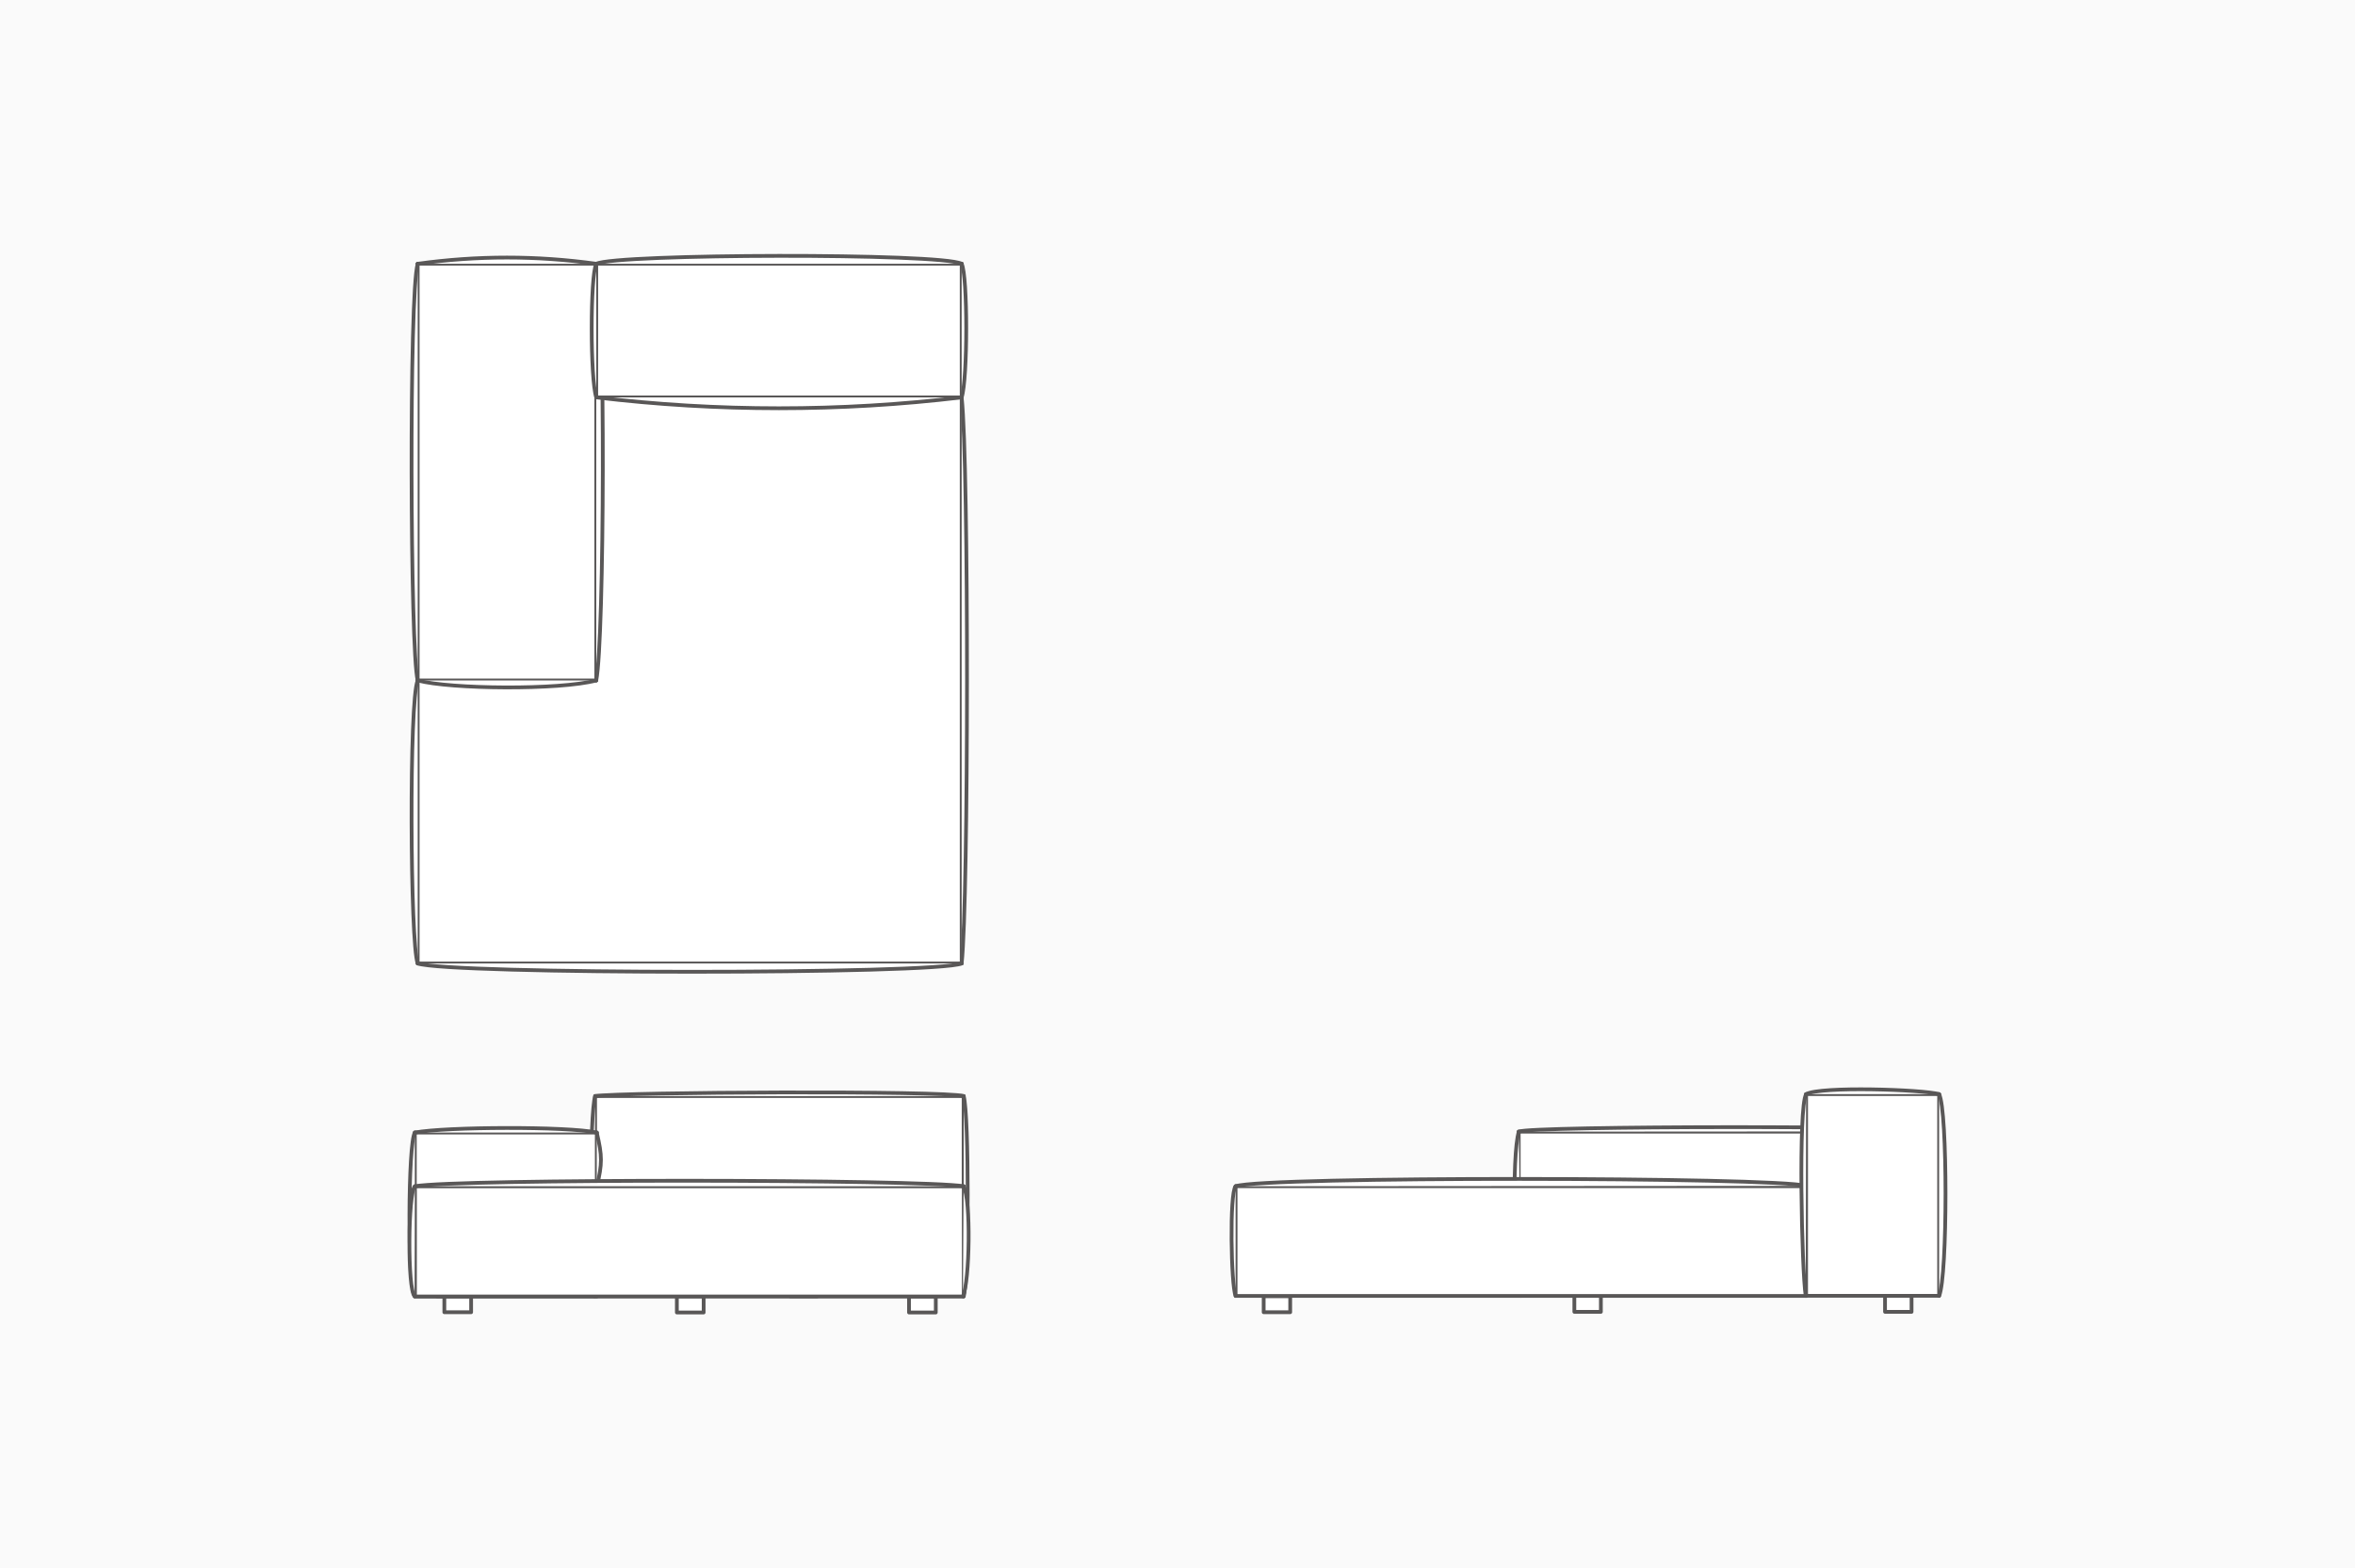 <?xml version="1.0" encoding="UTF-8"?>
<svg id="_レイヤー_2" data-name="レイヤー 2" xmlns="http://www.w3.org/2000/svg" viewBox="0 0 182 121.24">
  <defs>
    <style>
      .cls-1 {
        fill: #fafafa;
        stroke-width: 0px;
      }

      .cls-2 {
        fill: #fff;
        stroke: #595757;
        stroke-linecap: round;
        stroke-linejoin: round;
        stroke-width: .29px;
      }
    </style>
  </defs>
  <g id="_ベース" data-name="ベース">
    <g>
      <rect class="cls-1" width="182" height="121.24"/>
      <g>
        <g>
          <rect class="cls-2" x="32.28" y="20.39" width="42.04" height="54.09"/>
          <g id="ARC">
            <path class="cls-2" d="M32.28,74.48c2.39.85,40.03.86,42.04,0"/>
          </g>
          <g id="ARC-2" data-name="ARC">
            <path class="cls-2" d="M74.32,74.48c.54-5.08.56-38.53,0-43.76"/>
          </g>
          <g id="ARC-3" data-name="ARC">
            <path class="cls-2" d="M32.28,52.6c-.68,1.51-.58,20.41,0,21.88"/>
          </g>
        </g>
        <rect class="cls-2" x="145.67" y="100.18" width="2.05" height="1.24" transform="translate(293.4 201.59) rotate(-180)"/>
        <g id="LINE">
          <line class="cls-2" x1="139.58" y1="84.59" x2="139.58" y2="100.18"/>
        </g>
        <rect class="cls-2" x="97.65" y="100.21" width="2.05" height="1.24" transform="translate(197.36 201.65) rotate(-180)"/>
        <rect class="cls-2" x="121.66" y="100.18" width="2.05" height="1.24" transform="translate(245.38 201.59) rotate(-180)"/>
        <g>
          <rect class="cls-2" x="117.37" y="87.48" width="22.21" height="4.22" transform="translate(256.95 179.18) rotate(-180)"/>
          <g id="ARC-4" data-name="ARC">
            <path class="cls-2" d="M117.37,87.48c.89-.45,31.65-.47,32.49-.02"/>
          </g>
          <g id="ARC-5" data-name="ARC">
            <path class="cls-2" d="M117.54,100.18c-.51-1.68-.73-10.92-.16-12.7"/>
          </g>
        </g>
        <g>
          <rect class="cls-2" x="95.49" y="91.7" width="44.09" height="8.48" transform="translate(235.07 191.88) rotate(-180)"/>
          <g id="ARC-6" data-name="ARC">
            <path class="cls-2" d="M95.49,91.7c2.22-.78,41.67-.72,44.09-.03"/>
          </g>
          <g id="ARC-7" data-name="ARC">
            <path class="cls-2" d="M95.49,100.18c-.35-.8-.48-7.96,0-8.48"/>
          </g>
        </g>
        <g id="LINE-2" data-name="LINE">
          <line class="cls-2" x1="74.48" y1="91.7" x2="45.45" y2="91.7"/>
        </g>
        <g id="LINE-3" data-name="LINE">
          <line class="cls-2" x1="33.77" y1="100.21" x2="35.85" y2="100.21"/>
        </g>
        <g id="LINE-4" data-name="LINE">
          <line class="cls-2" x1="61.08" y1="100.21" x2="63.15" y2="100.21"/>
        </g>
        <rect class="cls-2" x="70.25" y="100.21" width="2.07" height="1.24" transform="translate(142.57 201.67) rotate(-180)"/>
        <rect class="cls-2" x="34.33" y="100.21" width="2.07" height="1.24" transform="translate(70.74 201.65) rotate(-180)"/>
        <g>
          <rect class="cls-2" x="46" y="84.73" width="28.48" height="15.47" transform="translate(120.47 184.93) rotate(-180)"/>
          <g id="ARC-8" data-name="ARC">
            <path class="cls-2" d="M74.48,84.73c-1.49-.44-26.47-.31-28.48,0"/>
          </g>
          <g id="ARC-9" data-name="ARC">
            <path class="cls-2" d="M74.48,100.21c.41-1.8.41-13.99,0-15.47"/>
          </g>
          <g id="ARC-10" data-name="ARC">
            <path class="cls-2" d="M46,84.73c-.43.96-.51,14.5-.08,15.47"/>
          </g>
        </g>
        <rect class="cls-2" x="52.31" y="100.22" width="2.07" height="1.24" transform="translate(106.69 201.68) rotate(-180)"/>
        <g>
          <rect class="cls-2" x="32.28" y="20.39" width="13.8" height="32.21"/>
          <g id="ARC-11" data-name="ARC">
            <path class="cls-2" d="M46.08,52.6c.63-3.15.72-29.5,0-32.21"/>
          </g>
          <g id="ARC-12" data-name="ARC">
            <path class="cls-2" d="M32.28,52.6c2.5.68,10.97.76,13.8,0"/>
          </g>
          <g id="ARC-13" data-name="ARC">
            <path class="cls-2" d="M46.08,20.39c-4.63-.64-9.17-.64-13.8,0"/>
          </g>
          <g id="ARC-14" data-name="ARC">
            <path class="cls-2" d="M32.28,20.39c-.68,2.24-.58,30.03,0,32.21"/>
          </g>
        </g>
        <g>
          <rect class="cls-2" x="32.06" y="87.55" width="14.06" height="12.67" transform="translate(78.18 187.77) rotate(-180)"/>
          <g id="ARC-15" data-name="ARC">
            <path class="cls-2" d="M46.12,91.77c.43-1.86.43-2.37,0-4.22"/>
          </g>
          <g id="ARC-16" data-name="ARC">
            <path class="cls-2" d="M32.06,87.55c-.53.81-.58,11.86-.01,12.65"/>
          </g>
          <g id="ARC-17" data-name="ARC">
            <path class="cls-2" d="M46.12,87.55c-2.3-.49-11.67-.45-14.06,0"/>
          </g>
        </g>
        <g>
          <rect class="cls-2" x="32.06" y="91.7" width="42.41" height="8.51" transform="translate(106.54 191.92) rotate(-180)"/>
          <g id="ARC-18" data-name="ARC">
            <path class="cls-2" d="M74.48,91.7c-3.32-.55-39.17-.58-42.41,0"/>
          </g>
          <g id="ARC-19" data-name="ARC">
            <path class="cls-2" d="M32.06,91.7c-.53.55-.58,7.97-.02,8.5"/>
          </g>
          <g id="ARC-20" data-name="ARC">
            <path class="cls-2" d="M74.42,100.21c.52-1.16.63-7.49.05-8.5"/>
          </g>
        </g>
        <g>
          <rect class="cls-2" x="139.58" y="84.59" width="10.28" height="15.59" transform="translate(289.44 184.76) rotate(-180)"/>
          <g id="ARC-21" data-name="ARC">
            <path class="cls-2" d="M139.58,84.58c1.11-.62,9-.36,10.28,0"/>
          </g>
          <g id="ARC-22" data-name="ARC">
            <path class="cls-2" d="M149.86,84.59c.66,1.19.66,14.1,0,15.59"/>
          </g>
          <g id="ARC-23" data-name="ARC">
            <path class="cls-2" d="M139.55,100.18c-.31-1.97-.58-14.64.03-15.59"/>
          </g>
        </g>
        <g>
          <rect class="cls-2" x="46.08" y="20.39" width="28.24" height="10.33"/>
          <g id="ARC-24" data-name="ARC">
            <path class="cls-2" d="M74.32,30.72c-9.36,1.12-18.88,1.12-28.24,0"/>
          </g>
          <g id="ARC-25" data-name="ARC">
            <path class="cls-2" d="M74.32,30.72c.47-1.42.47-9.41,0-10.33"/>
          </g>
          <g id="ARC-26" data-name="ARC">
            <path class="cls-2" d="M74.32,20.39c-1.62-.85-26.64-.78-28.24,0"/>
          </g>
          <g id="ARC-27" data-name="ARC">
            <path class="cls-2" d="M46.08,30.72c-.47-1.42-.47-9.41,0-10.33"/>
          </g>
        </g>
      </g>
    </g>
  </g>
</svg>
